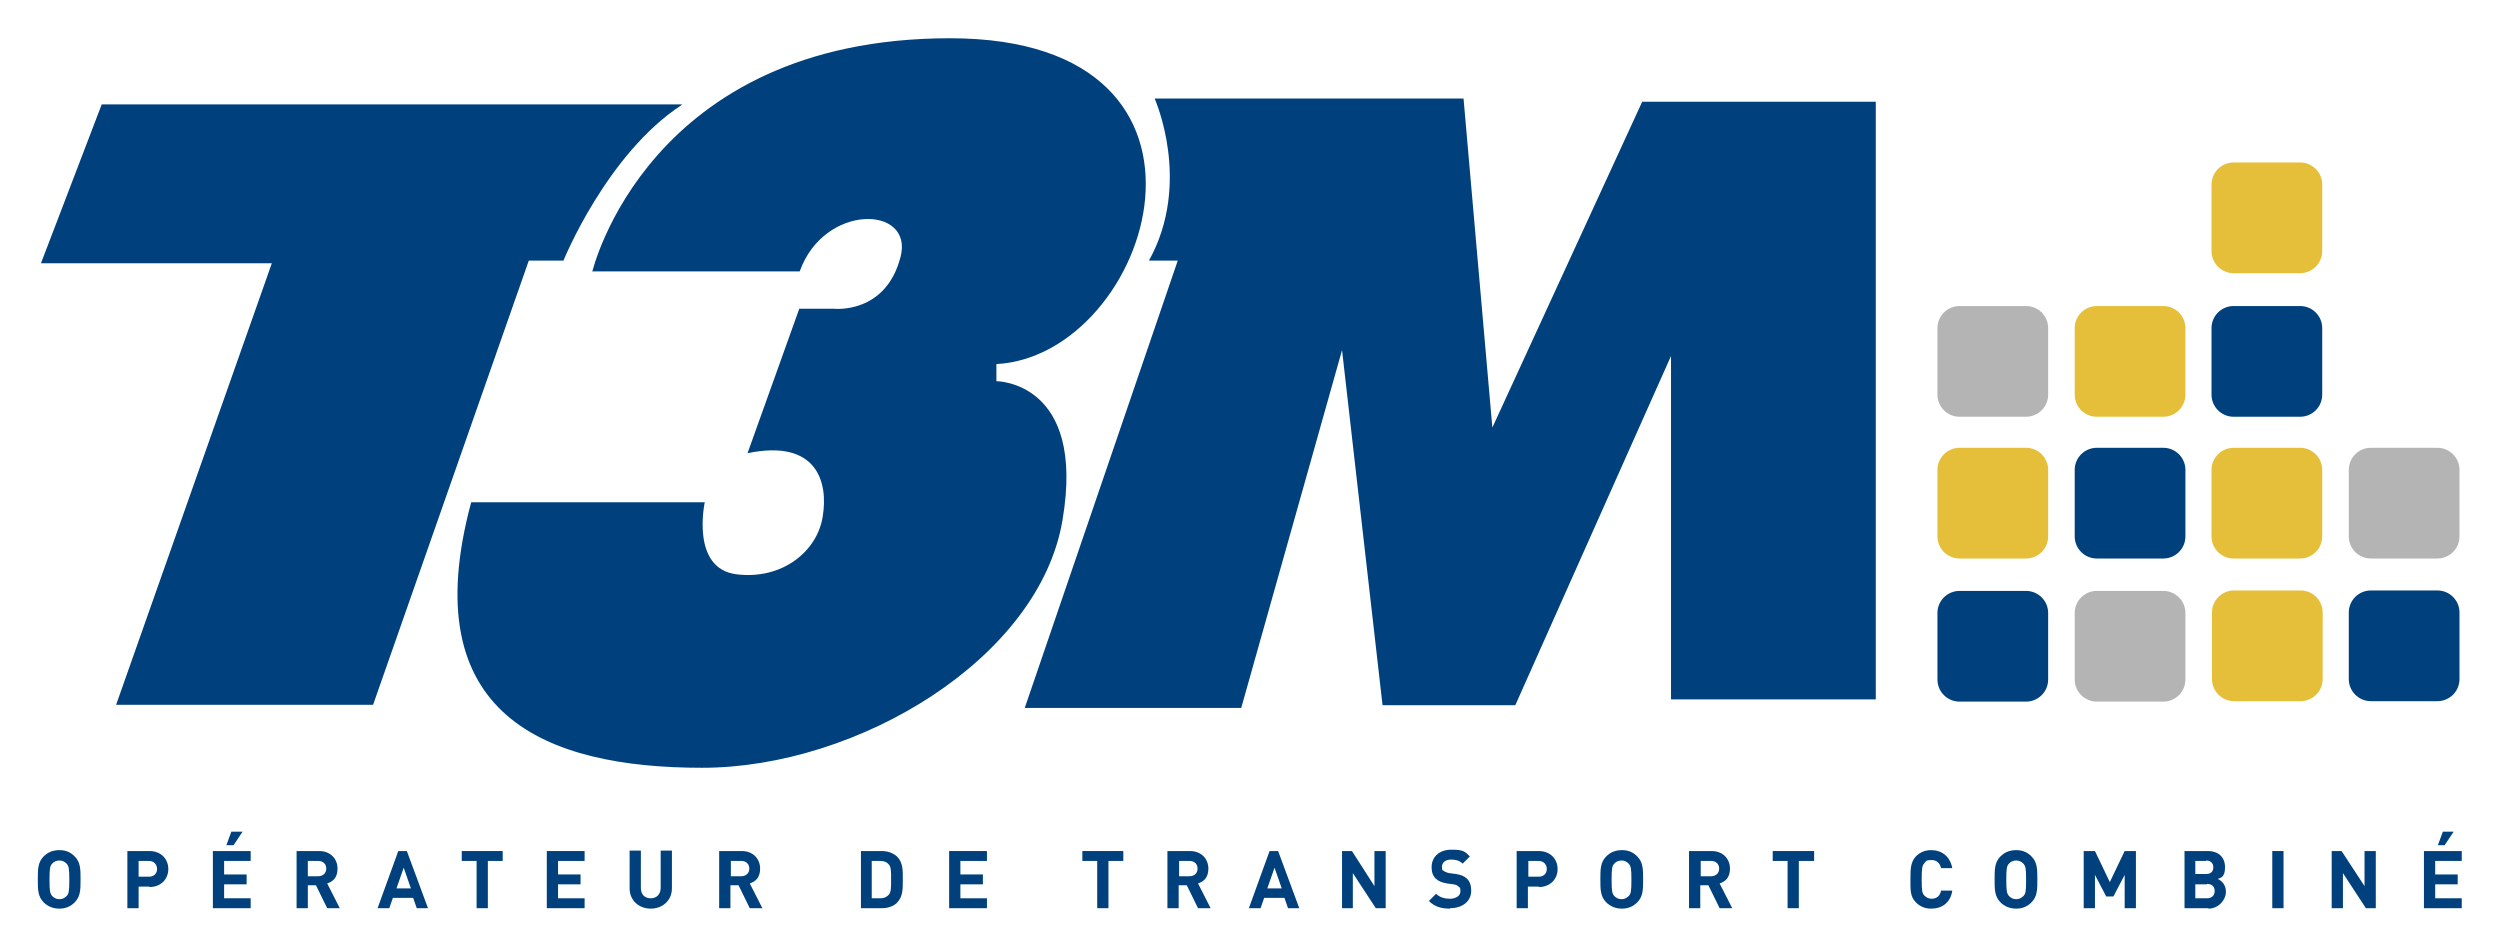 <svg xmlns="http://www.w3.org/2000/svg" id="Calque_1" viewBox="0 0 555.5 210.4"><defs><style>      .st0 {        fill: #e6bf3a;      }      .st1 {        fill: #b4b4b5;      }      .st2 {        fill: #00417d;      }    </style></defs><path class="st2" d="M16.6,200.5c-.9.9-2,1.4-3.4,1.4s-2.6-.5-3.5-1.4c-1.3-1.3-1.3-2.9-1.3-5.1s0-3.8,1.3-5.1c.9-.9,2-1.4,3.5-1.4s2.5.5,3.4,1.4c1.3,1.3,1.3,2.9,1.3,5.1s0,3.8-1.3,5.1M14.8,191.9c-.4-.4-.9-.7-1.6-.7s-1.3.3-1.6.7c-.5.5-.6,1.1-.6,3.6s.1,3,.6,3.6c.4.4.9.7,1.6.7s1.2-.3,1.6-.7c.5-.5.6-1.1.6-3.6s-.1-3-.6-3.6"></path><path class="st2" d="M33.2,197h-2.4v4.8h-2.5v-12.7h4.9c2.6,0,4.2,1.8,4.2,4s-1.6,4-4.2,4M33.1,191.3h-2.3v3.5h2.3c1.1,0,1.8-.7,1.8-1.7s-.7-1.8-1.8-1.8"></path><path class="st2" d="M47.3,201.8v-12.7h8.4v2.2h-5.9v3h5v2.2h-5v3.1h5.9v2.2h-8.4ZM51.9,187.8h-1.6l1.1-3h2.5l-2,3Z"></path><path class="st2" d="M72.7,201.8l-2.5-5.1h-1.8v5.1h-2.5v-12.7h5c2.6,0,4.1,1.8,4.1,3.9s-1.1,2.9-2.3,3.3l2.8,5.5h-2.9ZM70.7,191.3h-2.3v3.4h2.3c1.1,0,1.8-.7,1.8-1.7s-.7-1.7-1.8-1.7"></path><path class="st2" d="M92.6,201.8l-.8-2.3h-4.5l-.8,2.3h-2.6l4.6-12.7h1.9l4.7,12.7h-2.6ZM89.7,192.8l-1.6,4.6h3.2l-1.6-4.6Z"></path><polygon class="st2" points="108.4 191.3 108.4 201.8 105.9 201.8 105.9 191.3 102.6 191.3 102.6 189.1 111.7 189.1 111.7 191.3 108.4 191.3"></polygon><polygon class="st2" points="121.5 201.8 121.5 189.1 129.9 189.1 129.9 191.3 124 191.3 124 194.3 129 194.3 129 196.5 124 196.5 124 199.6 129.9 199.6 129.9 201.8 121.5 201.8"></polygon><path class="st2" d="M144.6,201.9c-2.6,0-4.7-1.8-4.7-4.5v-8.4h2.5v8.3c0,1.5.9,2.3,2.2,2.3s2.2-.9,2.2-2.3v-8.3h2.5v8.4c0,2.7-2.1,4.5-4.7,4.5"></path><path class="st2" d="M166.6,201.8l-2.5-5.1h-1.8v5.1h-2.5v-12.7h5c2.6,0,4.1,1.8,4.1,3.9s-1.1,2.9-2.3,3.3l2.8,5.5h-2.9ZM164.7,191.3h-2.3v3.4h2.3c1.1,0,1.8-.7,1.8-1.7s-.7-1.7-1.8-1.7"></path><path class="st2" d="M199.3,200.6c-.8.8-2,1.2-3.4,1.2h-4.6v-12.7h4.6c1.3,0,2.5.4,3.4,1.2,1.4,1.4,1.3,3.2,1.3,5.1s.1,3.8-1.3,5.2M197.5,192.1c-.4-.5-1-.8-1.9-.8h-1.9v8.3h1.9c.9,0,1.4-.3,1.9-.8.5-.6.5-1.5.5-3.4s0-2.7-.5-3.3"></path><polygon class="st2" points="210.9 201.8 210.9 189.1 219.3 189.1 219.3 191.3 213.4 191.3 213.4 194.3 218.4 194.3 218.4 196.5 213.4 196.5 213.4 199.6 219.3 199.6 219.3 201.8 210.9 201.8"></polygon><polygon class="st2" points="246.3 191.3 246.3 201.8 243.8 201.8 243.8 191.3 240.5 191.3 240.5 189.1 249.6 189.1 249.6 191.3 246.3 191.3"></polygon><path class="st2" d="M266.2,201.8l-2.5-5.1h-1.8v5.1h-2.5v-12.7h5c2.6,0,4.1,1.8,4.1,3.9s-1.1,2.9-2.3,3.3l2.8,5.5h-2.9ZM264.3,191.3h-2.3v3.4h2.3c1.1,0,1.8-.7,1.8-1.7s-.7-1.7-1.8-1.7"></path><path class="st2" d="M286.2,201.8l-.8-2.3h-4.5l-.8,2.3h-2.6l4.6-12.7h1.9l4.7,12.7h-2.6ZM283.2,192.8l-1.6,4.6h3.2l-1.6-4.6Z"></path><polygon class="st2" points="305.7 201.8 300.6 194 300.6 201.8 298.2 201.8 298.2 189.1 300.4 189.1 305.4 196.9 305.4 189.1 307.9 189.1 307.9 201.8 305.7 201.8"></polygon><path class="st2" d="M322.2,201.9c-1.9,0-3.4-.4-4.7-1.7l1.6-1.6c.8.8,1.9,1.1,3.1,1.1s2.3-.6,2.3-1.6-.1-.8-.4-1.1c-.2-.2-.5-.4-1.1-.5l-1.5-.2c-1.1-.2-1.9-.5-2.5-1.1-.6-.6-.9-1.4-.9-2.5,0-2.3,1.7-3.9,4.4-3.9s3,.4,4.1,1.5l-1.6,1.6c-.8-.8-1.8-.9-2.6-.9-1.3,0-2,.7-2,1.6s.1.7.4.9c.2.2.7.4,1.2.5l1.5.2c1.2.2,1.9.5,2.4,1,.7.6,1,1.6,1,2.7,0,2.5-2.1,3.9-4.7,3.9"></path><path class="st2" d="M342,197h-2.5v4.8h-2.5v-12.7h4.9c2.6,0,4.2,1.8,4.2,4s-1.6,4-4.2,4M341.9,191.3h-2.3v3.5h2.3c1.1,0,1.8-.7,1.8-1.7s-.7-1.8-1.8-1.8"></path><path class="st2" d="M363.8,200.5c-.9.9-2,1.4-3.4,1.4s-2.6-.5-3.5-1.4c-1.3-1.3-1.3-2.9-1.3-5.1s0-3.8,1.3-5.1c.9-.9,2-1.4,3.5-1.4s2.5.5,3.4,1.4c1.3,1.3,1.3,2.9,1.3,5.1s0,3.8-1.3,5.1M361.9,191.9c-.4-.4-.9-.7-1.6-.7s-1.3.3-1.6.7c-.5.5-.6,1.1-.6,3.6s.1,3,.6,3.6c.4.4.9.7,1.6.7s1.2-.3,1.6-.7c.5-.5.6-1.1.6-3.6s-.1-3-.6-3.6"></path><path class="st2" d="M382.1,201.8l-2.5-5.1h-1.8v5.1h-2.5v-12.7h5c2.6,0,4.1,1.8,4.1,3.9s-1.1,2.9-2.3,3.3l2.8,5.5h-2.9ZM380.2,191.3h-2.3v3.4h2.3c1.1,0,1.8-.7,1.8-1.7s-.7-1.7-1.8-1.7"></path><polygon class="st2" points="399.7 191.3 399.7 201.8 397.2 201.8 397.2 191.3 393.9 191.3 393.9 189.1 403.1 189.1 403.1 191.3 399.7 191.3"></polygon><path class="st2" d="M429.1,201.9c-1.4,0-2.5-.5-3.4-1.4-1.3-1.3-1.2-2.9-1.2-5.1s0-3.8,1.2-5.1c.9-.9,2-1.4,3.4-1.4,2.4,0,4.2,1.4,4.7,4h-2.5c-.2-1-.9-1.8-2.1-1.8s-1.2.2-1.6.7c-.5.5-.6,1.1-.6,3.6s.1,3.1.6,3.6c.4.4.9.7,1.6.7,1.3,0,1.9-.8,2.1-1.8h2.5c-.4,2.7-2.3,4-4.7,4"></path><path class="st2" d="M451.4,200.5c-.9.9-2,1.4-3.4,1.4s-2.6-.5-3.5-1.4c-1.3-1.3-1.3-2.9-1.3-5.1s0-3.8,1.3-5.1c.9-.9,2-1.4,3.5-1.4s2.5.5,3.4,1.4c1.3,1.3,1.3,2.9,1.3,5.1s0,3.8-1.3,5.1M449.6,191.9c-.4-.4-.9-.7-1.6-.7s-1.3.3-1.6.7c-.5.5-.6,1.1-.6,3.6s.1,3,.6,3.6c.4.4.9.7,1.6.7s1.2-.3,1.6-.7c.5-.5.6-1.1.6-3.6s-.1-3-.6-3.6"></path><polygon class="st2" points="472.1 201.8 472.1 194.4 469.6 199.2 468 199.2 465.5 194.4 465.5 201.8 463 201.8 463 189.1 465.5 189.1 468.8 196 472.1 189.1 474.6 189.1 474.6 201.8 472.1 201.8"></polygon><path class="st2" d="M490.7,201.8h-5.3v-12.7h5.1c2.5,0,3.9,1.4,3.9,3.6s-.9,2.3-1.6,2.6c.8.4,1.8,1.2,1.8,2.9s-1.6,3.7-3.9,3.7M490.2,191.3h-2.4v2.9h2.4c1.1,0,1.6-.6,1.6-1.5s-.6-1.5-1.6-1.5M490.4,196.5h-2.6v3.1h2.6c1.1,0,1.7-.7,1.7-1.6s-.5-1.6-1.7-1.6"></path><rect class="st2" x="504.9" y="189.1" width="2.5" height="12.7"></rect><polygon class="st2" points="525.7 201.8 520.6 194 520.6 201.8 518.1 201.8 518.1 189.1 520.3 189.1 525.4 196.9 525.4 189.1 527.9 189.1 527.9 201.8 525.7 201.8"></polygon><path class="st2" d="M538.6,201.8v-12.7h8.4v2.2h-5.9v3h5v2.2h-5v3.1h5.9v2.2h-8.4ZM543.3,187.8h-1.6l1.1-3h2.4l-2,3Z"></path><path class="st2" d="M151.5,23.2H22.6l-13.5,35.3h51.3l-34.6,98.1h57.1l34.6-98.7h7.7s9.6-23.7,26.3-34.6"></path><path class="st2" d="M131.6,60.4s12.2-51.9,79.5-51.9,44.9,70.5,10.3,72.4v3.8s19.9,0,14.7,30.8c-5.1,30.8-45.5,55.1-80.1,55.1s-64.1-11.5-51.3-59h51.9s-3.2,14.7,7,16c10.2,1.3,18-5.1,19.2-12.8,1.3-7.7-1.3-17.3-16.7-14.1l11.5-32.1h7.7s11.5,1.3,14.8-11.5c3-11.5-17-12-22.4,3.2h-46.2Z"></path><path class="st2" d="M256.6,22s8.3,18.6-1.3,35.9h6.4l-34,99.4h48.1l22.4-79.5,9,78.9h29.5l34.6-77.6v76.3h45.5V22.6h-51.9l-33.3,72.4-6.4-73.1h-68.6Z"></path><path class="st2" d="M526.8,131.2h14.8c2.7,0,4.9,2.2,4.9,4.9v14.8c0,2.7-2.2,4.9-4.9,4.9h-14.8c-2.7,0-4.9-2.2-4.9-4.9v-14.8c0-2.7,2.2-4.9,4.9-4.9Z"></path><path class="st0" d="M496.4,131.2h14.8c2.7,0,4.9,2.2,4.9,4.9v14.8c0,2.7-2.2,4.9-4.9,4.9h-14.8c-2.7,0-4.9-2.2-4.9-4.9v-14.8c0-2.7,2.2-4.9,4.9-4.9Z"></path><path class="st1" d="M461,151c0,2.7,2.2,4.9,4.9,4.9h14.8c2.7,0,4.9-2.2,4.9-4.9v-14.8c0-2.7-2.2-4.9-4.9-4.9h-14.8c-2.7,0-4.9,2.2-4.9,4.9v14.8Z"></path><path class="st2" d="M430.5,151c0,2.7,2.2,4.9,4.9,4.9h14.8c2.7,0,4.9-2.2,4.9-4.9v-14.8c0-2.7-2.2-4.9-4.9-4.9h-14.8c-2.7,0-4.9,2.2-4.9,4.9v14.8Z"></path><path class="st1" d="M521.9,119.2c0,2.7,2.2,4.9,4.9,4.9h14.8c2.7,0,4.9-2.2,4.9-4.9v-14.8c0-2.7-2.2-4.9-4.9-4.9h-14.8c-2.7,0-4.9,2.2-4.9,4.9v14.8Z"></path><path class="st0" d="M491.4,119.2c0,2.7,2.2,4.9,4.9,4.9h14.8c2.7,0,4.9-2.2,4.9-4.9v-14.8c0-2.7-2.2-4.9-4.9-4.9h-14.8c-2.7,0-4.9,2.2-4.9,4.9v14.8Z"></path><path class="st2" d="M465.9,99.5h14.8c2.7,0,4.9,2.2,4.9,4.9v14.8c0,2.7-2.2,4.9-4.9,4.9h-14.8c-2.7,0-4.9-2.2-4.9-4.9v-14.8c0-2.7,2.2-4.9,4.9-4.9Z"></path><path class="st0" d="M430.5,119.2c0,2.7,2.2,4.9,4.9,4.9h14.8c2.7,0,4.9-2.2,4.9-4.9v-14.8c0-2.7-2.2-4.9-4.9-4.9h-14.8c-2.7,0-4.9,2.2-4.9,4.9v14.8Z"></path><path class="st2" d="M491.4,87.7c0,2.7,2.2,4.9,4.9,4.9h14.8c2.7,0,4.9-2.2,4.9-4.9v-14.8c0-2.7-2.2-4.9-4.9-4.9h-14.8c-2.7,0-4.9,2.2-4.9,4.9v14.8Z"></path><path class="st0" d="M461,87.7c0,2.7,2.2,4.9,4.9,4.9h14.8c2.7,0,4.9-2.2,4.9-4.9v-14.8c0-2.7-2.2-4.9-4.9-4.9h-14.8c-2.7,0-4.9,2.2-4.9,4.9v14.8Z"></path><path class="st0" d="M491.4,55.8c0,2.7,2.2,4.9,4.9,4.9h14.8c2.7,0,4.9-2.2,4.9-4.9v-14.8c0-2.7-2.2-4.9-4.9-4.9h-14.8c-2.7,0-4.9,2.2-4.9,4.9v14.8Z"></path><path class="st1" d="M430.5,87.7c0,2.7,2.2,4.9,4.9,4.9h14.8c2.7,0,4.9-2.2,4.9-4.9v-14.8c0-2.7-2.2-4.9-4.9-4.9h-14.8c-2.7,0-4.9,2.2-4.9,4.9v14.8Z"></path></svg>